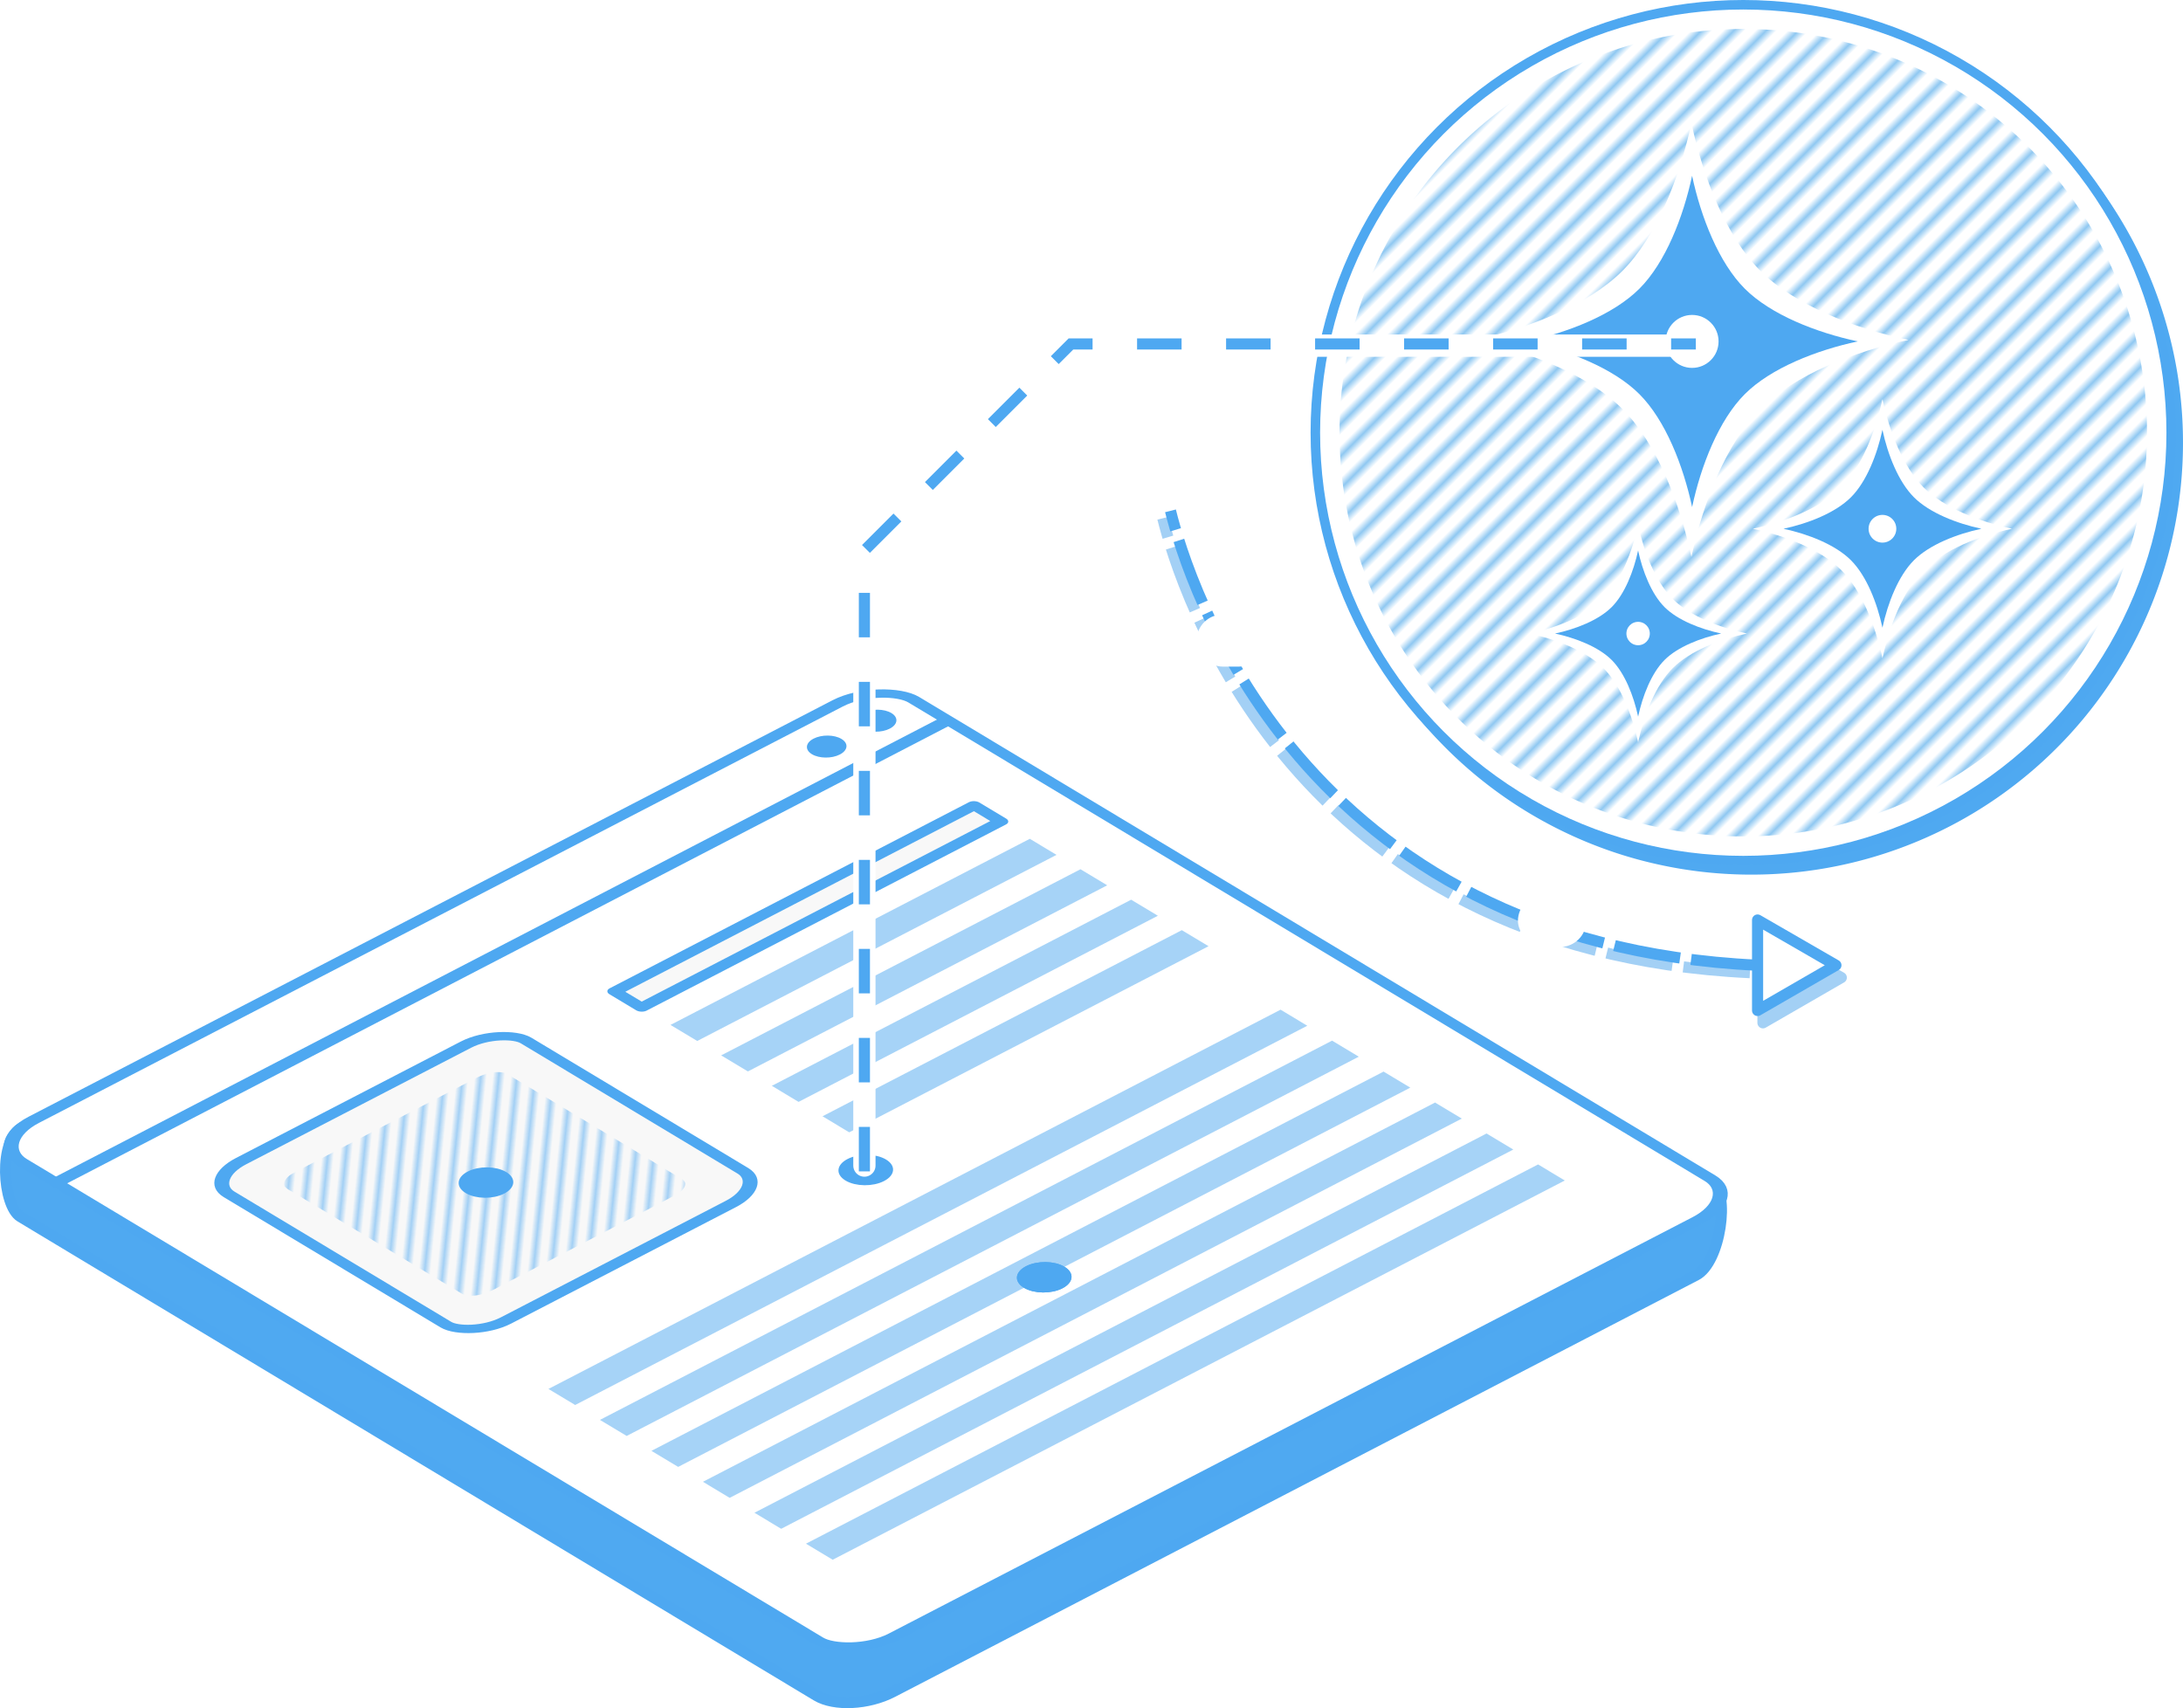 <svg width="3924.184" height="3070.571" viewBox="0 0 1038.274 812.422" version="1.1" id="svg1" xml:space="preserve" xmlns:xlink="http://www.w3.org/1999/xlink" xmlns="http://www.w3.org/2000/svg"><defs id="defs1"><pattern xlink:href="#pattern92" preserveAspectRatio="xMidYMid" id="pattern209" patternTransform="matrix(2.868 .028 -.163 1.6 1663.74 1324.466)"/><pattern xlink:href="#pattern79" preserveAspectRatio="xMidYMid" id="pattern92" patternTransform="rotate(45 60.799 308.912) scale(1.62)"/><pattern xlink:href="#pattern24" preserveAspectRatio="xMidYMid" id="pattern79" patternTransform="rotate(45 32.007 162.581) scale(1.8)"/><pattern xlink:href="#Strips1_1.5" preserveAspectRatio="xMidYMid" id="pattern24" patternTransform="rotate(45) scale(2)" x="0" y="0"/><pattern patternUnits="userSpaceOnUse" width="2.5" height="1" patternTransform="scale(2)" preserveAspectRatio="xMidYMid" id="Strips1_1.5" style="fill:#a3d0f5"><path style="stroke:none" id="rect140" d="M0-.5h1v2H0z"/></pattern><pattern xlink:href="#Strips1_1.5-5" preserveAspectRatio="xMidYMid" id="pattern11" patternTransform="rotate(45 1488.348 3903.569) scale(3.622)" x="0" y="0"/><pattern patternUnits="userSpaceOnUse" width="2.5" height="1" patternTransform="scale(2)" preserveAspectRatio="xMidYMid" id="Strips1_1.5-5" style="fill:#8fc8f2"><path style="stroke:none" id="rect140-3" d="M0-.5h1v2H0z"/></pattern></defs><g id="layer1" transform="translate(-3004.708 -214.105)"><path id="path48" style="fill:#4fa9f1;fill-opacity:1;stroke-width:2.894;stroke-linecap:round;stroke-miterlimit:10;stroke-opacity:0;paint-order:fill markers stroke" d="M3832.615 219.485c-29.661.773-59.21 8.004-85.856 21.165-25.397 12.52-48.154 30.422-66.368 52.12a204.187 204.187 0 0 0-26.574 40.55c-11.652 23.456-18.813 49.153-20.859 75.289a206.372 206.372 0 0 0 4.125 60.085c7.165 32.937 22.649 63.99 44.586 89.593 12.738 14.905 27.582 27.884 44.012 38.58 19.963 12.98 42.239 22.525 65.5 27.891 28.598 6.667 58.679 7.1 87.49 1.195 19.631-3.991 38.786-10.954 56.398-20.442 26.474-14.244 49.736-34.39 67.605-58.578 14.177-19.129 25.006-40.793 31.769-63.596 7.39-24.79 10.023-50.963 7.743-76.73-2.607-29.958-12.003-59.304-27.158-85.297-14.979-25.774-35.735-48.158-60.244-65.194a204.574 204.574 0 0 0-36.588-20.236c-20.248-8.618-41.875-13.985-63.813-15.775-7.224-.6-14.495-.8-21.768-.62z"/><circle style="fill:#fff;fill-opacity:1;stroke:#4ea8f1;stroke-width:4.527;stroke-linecap:round;stroke-linejoin:round;stroke-miterlimit:10;stroke-dasharray:none;stroke-dashoffset:13.501;stroke-opacity:1" id="path9" cx="3833.838" cy="419.895" r="203.527"/><path id="circle9" style="fill:url(#pattern11);fill-opacity:1;stroke:none;stroke-width:4.527;stroke-linecap:round;stroke-linejoin:round;stroke-miterlimit:10;stroke-dasharray:none;stroke-dashoffset:13.501;stroke-opacity:1" d="M3832.033 227.867c-7.285.1-14.554.57-21.784 1.462a192.38 192.38 0 0 0-43.08 10.495 191.775 191.775 0 0 0-49.935 27.507c-18.867 14.412-35.028 32.358-47.368 52.642a192.445 192.445 0 0 0-15.892 32.67 191.978 191.978 0 0 0-11.657 81.128 191.894 191.894 0 0 0 19.505 71.466 191.262 191.262 0 0 0 14.462 24.436 191.949 191.949 0 0 0 19.418 23.607c10.285 10.649 21.834 20.147 34.29 28.138a192.508 192.508 0 0 0 45.176 21.323 192.289 192.289 0 0 0 67.5 8.977 191.988 191.988 0 0 0 46.52-7.95 192.357 192.357 0 0 0 50.027-23.346 191.606 191.606 0 0 0 15.752-11.535 192.027 192.027 0 0 0 25.93-25.524 191.574 191.574 0 0 0 28.297-45.229 192.046 192.046 0 0 0 10.918-31.635 191.441 191.441 0 0 0 5.454-36.011c.406-7.3.39-14.621-.034-21.92a194.203 194.203 0 0 0-1.008-11.334c-.6-5.038-1.4-10.02-2.388-14.996a192.397 192.397 0 0 0-11.362-36.955 192.222 192.222 0 0 0-18.236-33.5 192.267 192.267 0 0 0-50.204-50.33c-5.392-3.693-11-7.125-16.771-10.257a193.358 193.358 0 0 0-27.95-12.424 191.251 191.251 0 0 0-32.157-8.283 192.23 192.23 0 0 0-19.395-2.231 198.64 198.64 0 0 0-14.028-.39z"/><path id="rect18" style="fill:#4fa9f1;fill-opacity:1;stroke:#4ea8f1;stroke-width:5.292;stroke-linecap:round;stroke-linejoin:round;stroke-miterlimit:10" d="M3015.575 750.24 3402.4 574.485c11.935-5.423 27.53-6.396 36.181-1.766l380.366 203.573c8.65 4.63 4.13 38.212-7.506 44.248l-382.17 198.239c-11.636 6.036-27.773 6.823-36.18 1.766l-378.688-227.797c-8.408-5.057-10.763-37.087 1.172-42.51z"/><path class="st0" d="M3842.007 342.945c-16.22-16.225-27.32-44.558-32.83-70.337-5.518 25.784-16.607 54.123-32.832 70.348-16.219 16.214-44.56 27.315-70.334 32.835 25.784 5.51 54.12 16.604 70.34 32.83 16.218 16.219 27.32 44.558 32.837 70.337 5.51-25.784 16.608-54.123 32.824-70.348 16.22-16.22 44.56-27.315 70.335-32.836-25.78-5.509-54.115-16.61-70.34-32.83z" id="path38" style="fill:#fff;fill-opacity:1;stroke-width:.658"/><path class="st0" d="M3919.644 445.968c-9.682-9.686-16.324-26.621-19.616-42.02-3.297 15.399-9.917 32.334-19.61 42.026-9.691 9.681-26.623 16.318-42.02 19.615 15.402 3.297 32.329 9.923 42.02 19.615 9.693 9.687 16.325 26.622 19.622 42.02 3.29-15.404 9.922-32.333 19.608-42.025 9.687-9.687 26.622-16.32 42.016-19.621-15.393-3.291-32.328-9.923-42.02-19.61z" id="path39" style="fill:#fff;fill-opacity:1;stroke-width:.658"/><path class="st0" d="M3783.818 463.674c-2.768 12.928-8.326 27.15-16.462 35.285-8.133 8.128-22.35 13.699-35.275 16.467 12.925 2.774 27.142 8.327 35.276 16.467 8.135 8.134 13.704 22.344 16.472 35.279 2.766-12.935 8.327-27.145 16.465-35.285 8.128-8.133 22.347-13.699 35.27-16.472-12.922-2.763-27.142-8.327-35.275-16.462-8.133-8.128-13.705-22.35-16.47-35.279z" id="path40" style="fill:#fff;fill-opacity:1;stroke-width:.658"/><path class="st0" d="M3834.564 351.412c-12.385-12.388-20.861-34.022-25.068-53.707-4.213 19.689-12.68 41.327-25.07 53.716-12.384 12.38-34.024 20.857-53.704 25.072 19.688 4.207 41.324 12.678 53.709 25.068 12.384 12.384 20.86 34.022 25.074 53.707 4.206-19.689 12.68-41.327 25.063-53.716 12.384-12.384 34.025-20.857 53.705-25.072-19.684-4.207-41.32-12.683-53.71-25.068z" id="path1-7535" style="fill:#4ea8f1;fill-opacity:1;stroke-width:.502"/><path class="st0" d="M3915.007 450.607c-7.393-7.396-12.465-20.328-14.978-32.086-2.518 11.758-7.573 24.69-14.973 32.09-7.4 7.392-20.33 12.46-32.086 14.977 11.76 2.518 24.685 7.577 32.086 14.978 7.4 7.396 12.465 20.327 14.981 32.085 2.513-11.763 7.577-24.689 14.973-32.09 7.397-7.396 20.327-12.46 32.082-14.981-11.754-2.513-24.685-7.577-32.085-14.973z" id="path2-62" style="fill:#4ea8f1;fill-opacity:1;stroke-width:.502"/><path class="st0" d="M3783.82 475.91c-2.114 9.87-6.359 20.73-12.57 26.941-6.211 6.207-17.066 10.46-26.936 12.574 9.87 2.118 20.725 6.358 26.936 12.574 6.211 6.21 10.464 17.061 12.578 26.938 2.111-9.877 6.358-20.727 12.572-26.942 6.206-6.211 17.063-10.46 26.93-12.578-9.866-2.11-20.724-6.358-26.935-12.57-6.21-6.206-10.464-17.066-12.576-26.938z" id="path3-9" style="fill:#4ea8f1;fill-opacity:1;stroke-width:.502"/><circle style="opacity:1;fill:#fff;fill-opacity:1;stroke:#4ea8f1;stroke-width:5.292;stroke-linecap:round;stroke-linejoin:round;stroke-miterlimit:10;stroke-dasharray:none;stroke-opacity:1" id="path5" cx="3809.497" cy="376.487" r="15.239"/><rect style="fill:#fff;stroke:#4ea8f1;stroke-width:5.732;stroke-linecap:round;stroke-linejoin:round;stroke-miterlimit:10;stroke-dasharray:none;paint-order:normal" id="rect79" width="477.85" height="477.344" x="1051.792" y="2410.486" rx="23.662" ry="17.711" transform="matrix(.888 -.46 .857 .515 0 0)"/><path style="fill:none;stroke:#4ea8f1;stroke-width:5.292;stroke-linecap:butt;stroke-linejoin:miter;stroke-dasharray:none;stroke-opacity:1" d="m3030.571 777.076 424.179-220.03" id="path79"/><rect style="fill:#f8f8f8;stroke:#4ea8f1;stroke-width:5.732;stroke-linecap:round;stroke-linejoin:round;stroke-miterlimit:10;stroke-dasharray:none;paint-order:normal" id="rect80" width="159.068" height="147.091" x="1095.938" y="2484.243" rx="19.32" ry="13.386" transform="matrix(.888 -.46 .857 .515 0 0)"/><rect style="fill:#f8f8f8;stroke:#4ea8f1;stroke-width:5.732;stroke-linecap:round;stroke-linejoin:round;stroke-miterlimit:10;stroke-dasharray:none;paint-order:normal" id="rect81" width="192.442" height="14.829" x="1304.006" y="2496.092" rx="0" ry="0" transform="matrix(.888 -.46 .857 .515 0 0)"/><rect style="opacity:.5;fill:#4ea8f1;fill-opacity:1;stroke:none;stroke-width:5.732;stroke-linecap:round;stroke-linejoin:round;stroke-miterlimit:10;stroke-dasharray:none;paint-order:normal" id="rect82" width="192.442" height="14.829" x="1304.006" y="2527.017" rx="0" ry="0" transform="matrix(.888 -.46 .857 .515 0 0)"/><rect style="opacity:.5;fill:#4ea8f1;fill-opacity:1;stroke:none;stroke-width:5.732;stroke-linecap:round;stroke-linejoin:round;stroke-miterlimit:10;stroke-dasharray:none;paint-order:normal" id="rect83" width="192.442" height="14.829" x="1304.006" y="2555.139" rx="0" ry="0" transform="matrix(.888 -.46 .857 .515 0 0)"/><rect style="opacity:.5;fill:#4ea8f1;fill-opacity:1;stroke:none;stroke-width:5.732;stroke-linecap:round;stroke-linejoin:round;stroke-miterlimit:10;stroke-dasharray:none;paint-order:normal" id="rect84" width="192.442" height="14.829" x="1304.006" y="2583.261" rx="0" ry="0" transform="matrix(.888 -.46 .857 .515 0 0)"/><rect style="opacity:.5;fill:#4ea8f1;fill-opacity:1;stroke:none;stroke-width:5.732;stroke-linecap:round;stroke-linejoin:round;stroke-miterlimit:10;stroke-dasharray:none;paint-order:normal" id="rect85" width="192.442" height="14.829" x="1304.006" y="2611.383" rx="0" ry="0" transform="matrix(.888 -.46 .857 .515 0 0)"/><rect style="opacity:.5;fill:#4ea8f1;fill-opacity:1;stroke:none;stroke-width:8.183;stroke-linecap:round;stroke-linejoin:round;stroke-miterlimit:10;stroke-dasharray:none;paint-order:normal" id="rect86" width="392.127" height="14.829" x="1094.654" y="2676.198" rx="0" ry="0" transform="matrix(.888 -.46 .857 .515 0 0)"/><rect style="opacity:.5;fill:#4ea8f1;fill-opacity:1;stroke:none;stroke-width:8.183;stroke-linecap:round;stroke-linejoin:round;stroke-miterlimit:10;stroke-dasharray:none;paint-order:normal" id="rect87" width="392.127" height="14.829" x="1094.654" y="2733.366" rx="0" ry="0" transform="matrix(.888 -.46 .857 .515 0 0)"/><rect style="opacity:.5;fill:#4ea8f1;fill-opacity:1;stroke:none;stroke-width:8.183;stroke-linecap:round;stroke-linejoin:round;stroke-miterlimit:10;stroke-dasharray:none;paint-order:normal" id="rect88" width="392.127" height="14.829" x="1094.654" y="2761.95" rx="0" ry="0" transform="matrix(.888 -.46 .857 .515 0 0)"/><rect style="opacity:.5;fill:#4ea8f1;fill-opacity:1;stroke:none;stroke-width:8.183;stroke-linecap:round;stroke-linejoin:round;stroke-miterlimit:10;stroke-dasharray:none;paint-order:normal" id="rect89" width="392.127" height="14.829" x="1094.654" y="2819.117" rx="0" ry="0" transform="matrix(.888 -.46 .857 .515 0 0)"/><rect style="opacity:.5;fill:#4ea8f1;fill-opacity:1;stroke:none;stroke-width:8.183;stroke-linecap:round;stroke-linejoin:round;stroke-miterlimit:10;stroke-dasharray:none;paint-order:normal" id="rect90" width="392.127" height="14.829" x="1094.654" y="2790.533" rx="0" ry="0" transform="matrix(.888 -.46 .857 .515 0 0)"/><rect style="opacity:.5;fill:#4ea8f1;fill-opacity:1;stroke:none;stroke-width:8.183;stroke-linecap:round;stroke-linejoin:round;stroke-miterlimit:10;stroke-dasharray:none;paint-order:normal" id="rect91" width="392.127" height="14.829" x="1094.654" y="2704.782" rx="0" ry="0" transform="matrix(.888 -.46 .857 .515 0 0)"/><path id="path91" style="fill:url(#pattern209);fill-opacity:1;stroke:none;stroke-width:4.286;stroke-linecap:round;stroke-linejoin:round;stroke-miterlimit:10;stroke-dasharray:none;paint-order:normal" d="M3229.48 727.695c-26.554 13.795-53.165 27.556-79.648 41.394-2.28 1.25-4.733 2.41-6.9 3.718-2.22 1.6-3.872 3.755-2.704 5.712 1.567 1.686 4.485 2.765 6.554 4.26 26.042 15.65 52.058 31.314 78.153 46.937 2.945 1.127 7.052.609 9.958-.356 5.318-1.795 9.23-4.565 13.97-6.792 25.97-13.482 52.02-26.917 77.848-40.484 2.214-1.365 3.842-3.026 3.877-4.875.143-1.731-2.357-2.918-4.338-4.007-3.563-2.096-7.02-4.25-10.553-6.363a19571.206 19571.206 0 0 0-69.815-41.93c-2.093-1.176-5.568-1.016-8.233-.447-3.199.662-5.73 1.957-8.165 3.23z"/><ellipse style="fill:#4ea8f1;fill-opacity:1;stroke:none;stroke-width:5.732;stroke-linecap:round;stroke-linejoin:round;stroke-miterlimit:10;stroke-dasharray:none;paint-order:normal" id="circle91" cx="1508.92" cy="2429.09" transform="matrix(.888 -.46 .857 .515 0 0)" rx="7.905" ry="7.31"/><ellipse style="fill:#4ea8f1;fill-opacity:1;stroke:none;stroke-width:5.732;stroke-linecap:round;stroke-linejoin:round;stroke-miterlimit:10;stroke-dasharray:none;paint-order:normal" id="circle92" cx="1482.173" cy="2429.09" transform="matrix(.888 -.46 .857 .515 0 0)" rx="7.905" ry="7.31"/><ellipse style="fill:#4ea8f1;fill-opacity:1;stroke:#4ea8f1;stroke-width:2.866;stroke-linecap:round;stroke-linejoin:round;stroke-miterlimit:10;stroke-dasharray:none;stroke-opacity:1;paint-order:normal" id="circle206" cx="1175.472" cy="2557.788" transform="matrix(.888 -.46 .857 .515 0 0)" rx="9.427" ry="8.718"/><ellipse style="fill:#4ea8f1;fill-opacity:1;stroke:#4ea8f1;stroke-width:2.866;stroke-linecap:round;stroke-linejoin:round;stroke-miterlimit:10;stroke-dasharray:none;stroke-opacity:1;paint-order:normal" id="ellipse4" cx="1290.717" cy="2649.158" transform="matrix(.888 -.46 .857 .515 0 0)" rx="9.427" ry="8.718"/><path style="fill:none;stroke:#fff;stroke-width:10.583;stroke-linecap:round;stroke-linejoin:miter;stroke-dasharray:none;stroke-dashoffset:0;stroke-opacity:1" d="M3415.834 768.463V476.725l98.228-98.227h298.975" id="path11"/><path style="fill:none;stroke:#a3d0f5;stroke-width:5.292;stroke-linecap:butt;stroke-linejoin:miter;stroke-dasharray:31.75,5.292;stroke-dashoffset:0;stroke-opacity:1" d="M3836.981 676.71c-218.048-10.25-270.996-182.763-279.227-216.104" id="path17"/><path style="fill:none;stroke:#4ea8f1;stroke-width:5.292;stroke-linecap:butt;stroke-linejoin:miter;stroke-dasharray:21.167,21.167;stroke-dashoffset:0;stroke-opacity:1" d="M3415.834 771.232v-295.3l98.228-98.228h297.216" id="path4"/><path style="fill:none;stroke:#4ea8f1;stroke-width:5.292;stroke-linecap:butt;stroke-linejoin:miter;stroke-dasharray:31.75,5.292;stroke-dashoffset:0;stroke-opacity:1" d="M3840.644 673.181c-218.048-10.25-270.996-182.763-279.227-216.104" id="path14"/><path style="opacity:1;fill:#a3d0f5;fill-opacity:1;stroke:#a3d0f5;stroke-width:5.292;stroke-linecap:round;stroke-linejoin:round;stroke-miterlimit:10;stroke-dasharray:none;stroke-dashoffset:0;stroke-opacity:1" id="path16" d="M1831.067 432.005V388.98l37.26 21.513z" transform="translate(2012.137 268.566)"/><path style="opacity:1;fill:#fff;fill-opacity:1;stroke:#4ea8f1;stroke-width:5.292;stroke-linecap:round;stroke-linejoin:round;stroke-miterlimit:10;stroke-dasharray:none;stroke-dashoffset:0;stroke-opacity:1" id="path15" d="M1831.067 432.005V388.98l37.26 21.513z" transform="translate(2009.577 262.689)"/><rect style="opacity:1;fill:#fff;fill-opacity:1;stroke:none;stroke-width:5.292;stroke-linecap:round;stroke-linejoin:round;stroke-miterlimit:10;stroke-dasharray:none;stroke-dashoffset:0;stroke-opacity:1" id="rect15" width="32.485" height="24.769" x="3573.823" y="506.377" ry="12.384" rx="12.384"/><rect style="opacity:1;fill:#fff;fill-opacity:1;stroke:none;stroke-width:5.292;stroke-linecap:round;stroke-linejoin:round;stroke-miterlimit:10;stroke-dasharray:none;stroke-dashoffset:0;stroke-opacity:1" id="rect16" width="32.485" height="24.769" x="3726.666" y="639.714" ry="12.384" rx="12.384"/><ellipse style="fill:#4ea8f1;fill-opacity:1;stroke:#4ea8f1;stroke-width:2.866;stroke-linecap:round;stroke-linejoin:round;stroke-miterlimit:10;stroke-dasharray:none;stroke-opacity:1;paint-order:normal" id="ellipse17" cx="1290.717" cy="2748.195" transform="matrix(.888 -.46 .857 .515 0 0)" rx="9.427" ry="8.718"/><ellipse style="fill:#4ea8f1;fill-opacity:1;stroke:#4ea8f1;stroke-width:2.866;stroke-linecap:round;stroke-linejoin:round;stroke-miterlimit:10;stroke-dasharray:none;stroke-opacity:1;paint-order:normal" id="ellipse18" cx="1290.717" cy="2748.195" transform="matrix(.888 -.46 .857 .515 0 0)" rx="9.427" ry="8.718"/><circle style="opacity:1;fill:#fff;fill-opacity:1;stroke:#4ea8f1;stroke-width:2.769;stroke-linecap:round;stroke-linejoin:round;stroke-miterlimit:10;stroke-dasharray:none;stroke-opacity:1" id="circle1" cx="3900.031" cy="465.586" r="7.975"/><circle style="opacity:1;fill:#fff;fill-opacity:1;stroke:#4ea8f1;stroke-width:2.338;stroke-linecap:round;stroke-linejoin:round;stroke-miterlimit:10;stroke-dasharray:none;stroke-opacity:1" id="circle2" cx="3783.823" cy="515.423" r="6.733"/></g><style type="text/css" id="style1">.st0{fill:#000}</style></svg>